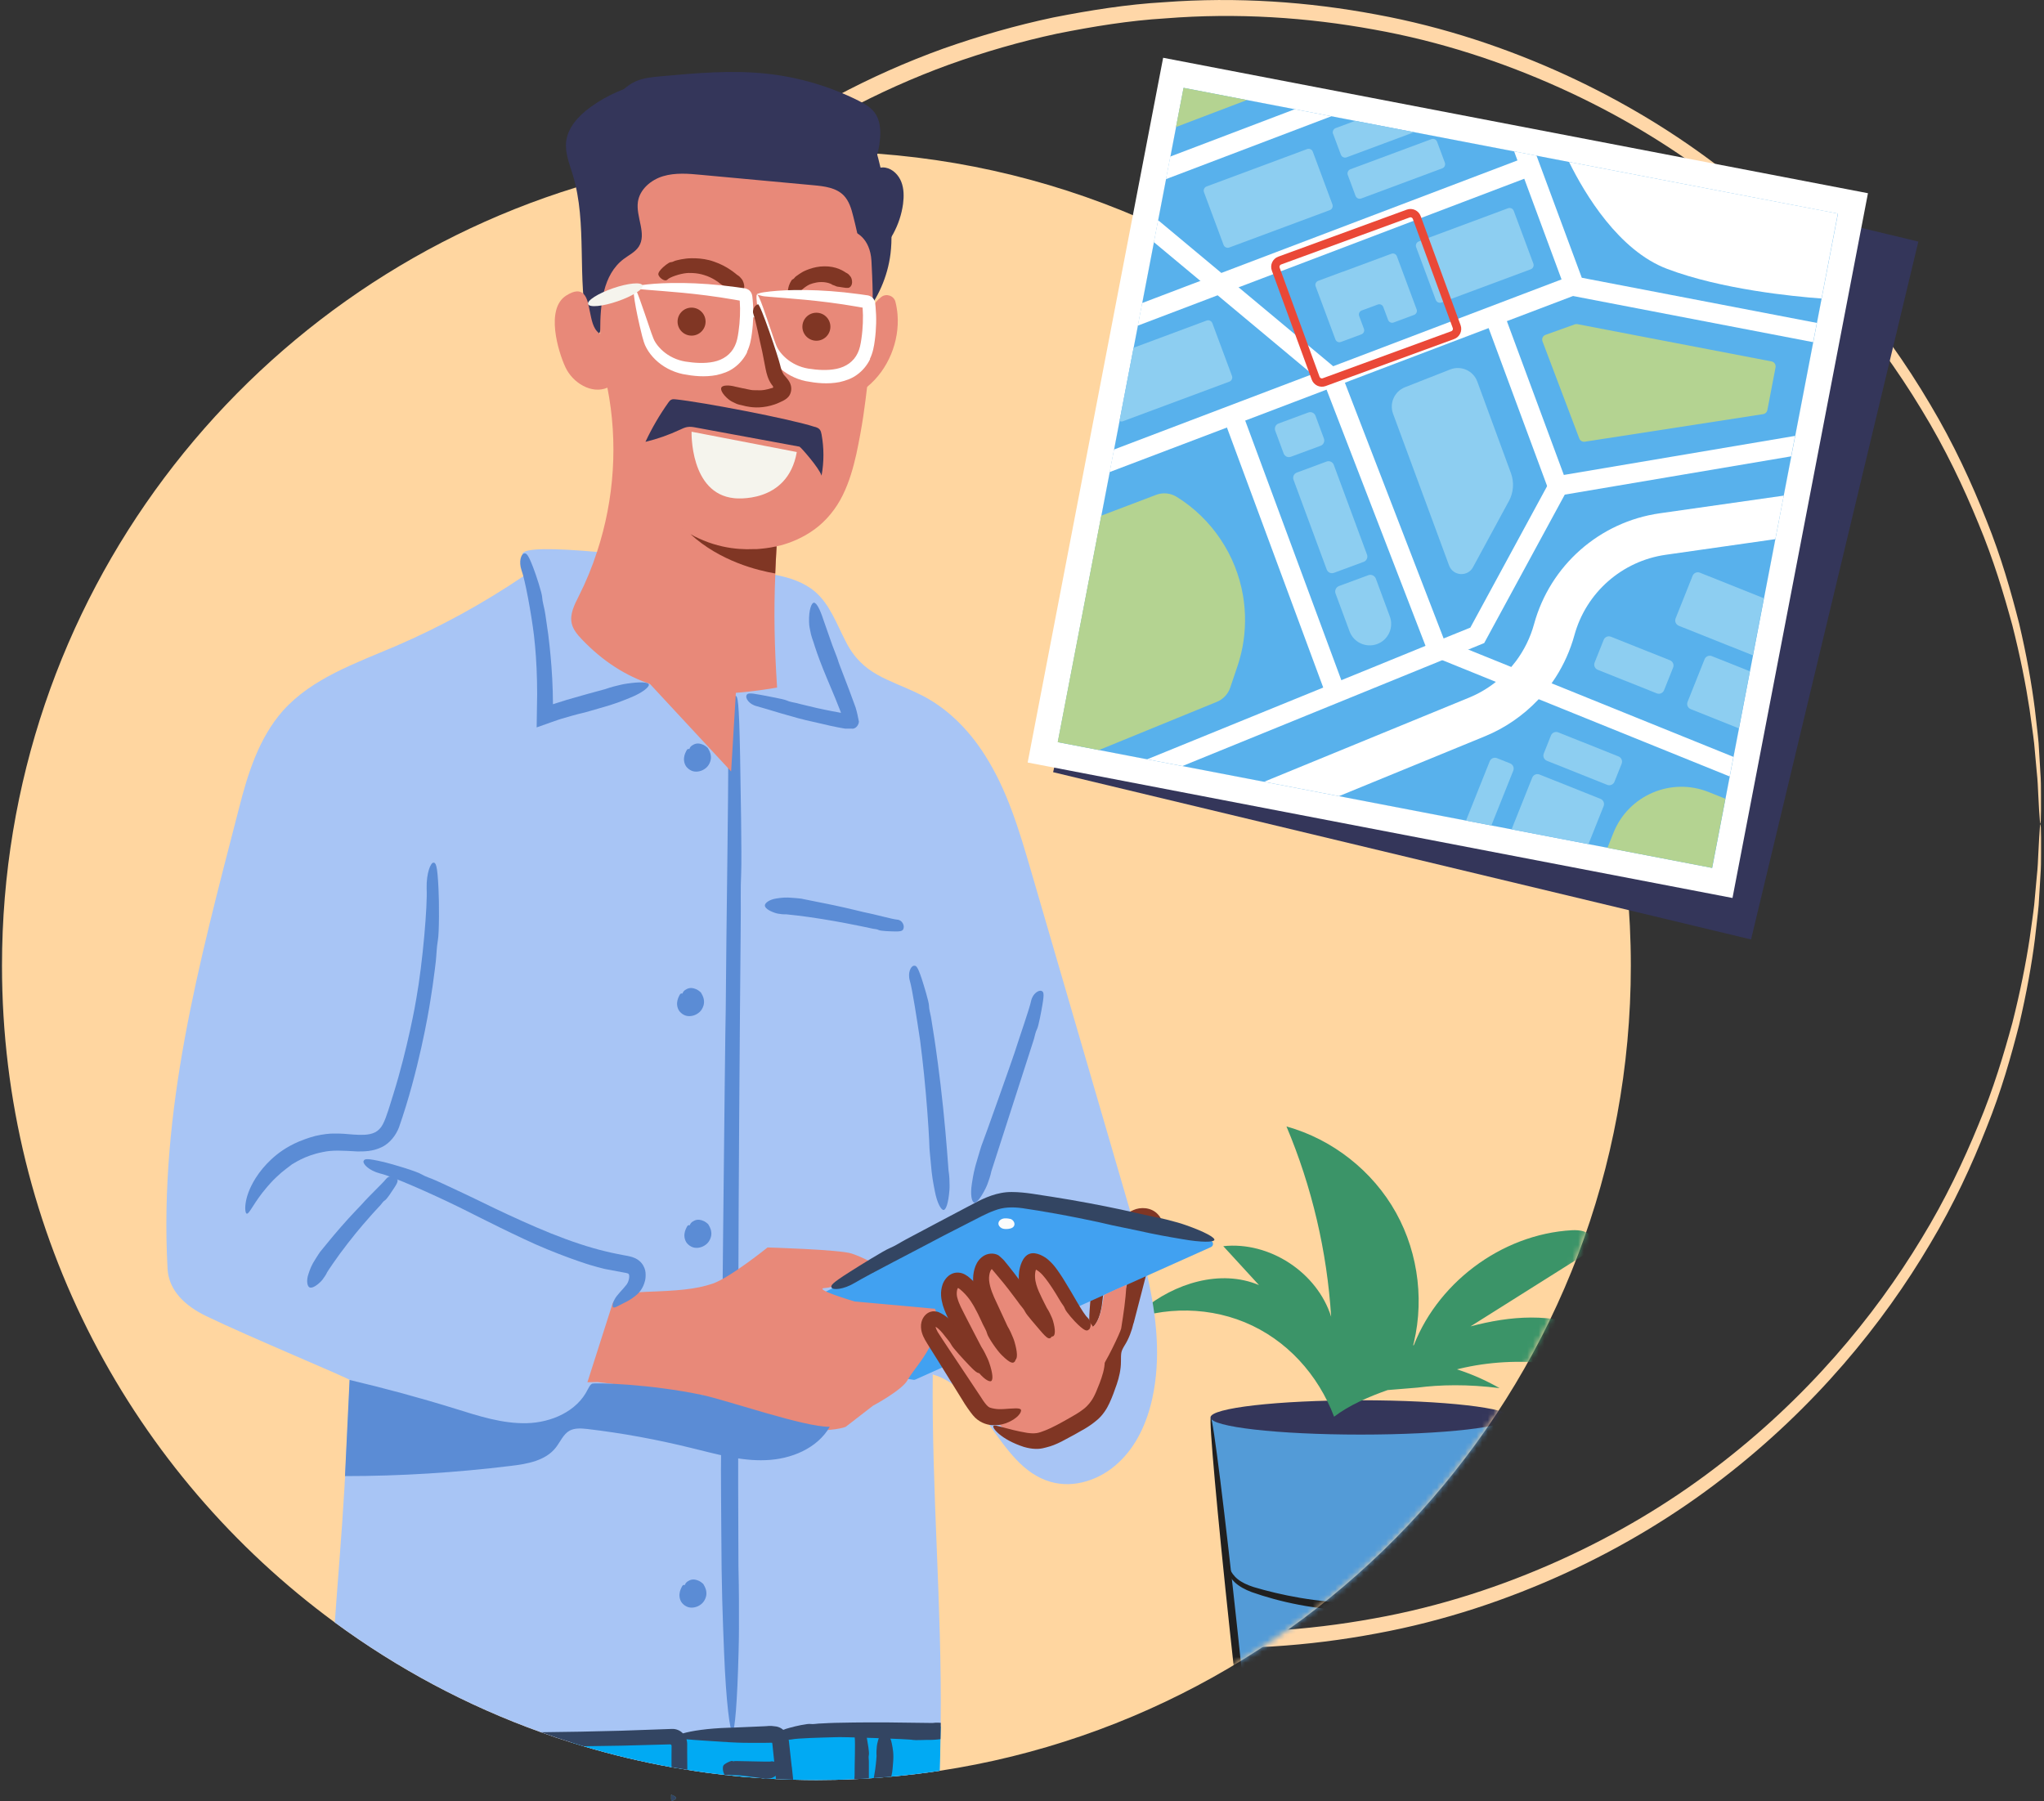 <svg width="362" height="319" viewBox="0 0 362 319" fill="none" xmlns="http://www.w3.org/2000/svg">
<rect x="0" y="0" width="362" height="319" fill="#333333" stroke="none"/>
<g clip-path="url(#clip0_1596_18075)">
<path d="M70.688 145.91C70.738 137.986 71.374 130.113 72.595 122.393C73.791 114.66 75.762 107.105 78.166 99.779C79.336 96.103 80.786 92.542 82.198 88.98C82.987 87.238 83.775 85.496 84.564 83.753C85.314 81.998 86.268 80.344 87.108 78.64C90.643 71.924 94.561 65.451 99.038 59.473C116.717 35.307 141.239 17.908 167.02 8.623C173.493 6.334 180.018 4.477 186.556 3.09C193.106 1.806 199.643 0.763 206.13 0.394C219.09 -0.585 231.771 0.318 243.752 2.569C255.746 4.769 266.989 8.56 277.266 13.265C287.543 17.984 296.866 23.682 305.044 30.016C321.477 42.659 333.496 57.463 341.814 71.581C346.024 78.627 349.216 85.61 351.798 92.135C354.431 98.659 356.173 104.853 357.598 110.437C358.921 116.059 359.811 121.108 360.371 125.509C360.612 127.709 360.879 129.744 361.045 131.614C361.159 133.483 361.261 135.175 361.35 136.689C361.465 138.202 361.465 139.538 361.465 140.682C361.465 141.827 361.465 142.794 361.465 143.569C361.452 145.121 361.414 145.91 361.363 145.91C361.312 145.91 361.236 145.121 361.134 143.569C361.096 142.794 361.045 141.84 360.981 140.695C360.93 139.55 360.879 138.215 360.714 136.714C360.574 135.213 360.422 133.534 360.256 131.677C360.053 129.833 359.722 127.811 359.442 125.636C358.781 121.273 357.801 116.288 356.39 110.742C354.889 105.235 353.07 99.13 350.386 92.707C347.754 86.284 344.523 79.429 340.288 72.51C331.919 58.659 319.95 44.172 303.683 31.848C295.581 25.666 286.385 20.121 276.261 15.555C266.137 10.989 255.085 7.326 243.294 5.227C231.529 3.078 219.078 2.238 206.372 3.256C200.012 3.637 193.615 4.68 187.192 5.965C180.781 7.339 174.397 9.183 168.075 11.447C142.854 20.617 118.892 37.698 101.632 61.368C97.257 67.231 93.441 73.565 89.982 80.141C89.155 81.807 88.227 83.422 87.489 85.139C86.726 86.844 85.95 88.548 85.187 90.252C83.813 93.737 82.389 97.21 81.244 100.822C78.904 107.982 76.971 115.372 75.813 122.94C74.618 130.495 73.994 138.189 73.944 145.948C73.994 153.694 74.618 161.389 75.813 168.956C76.971 176.524 78.904 183.901 81.244 191.074C82.376 194.674 83.801 198.159 85.187 201.643C85.963 203.348 86.726 205.052 87.489 206.756C88.227 208.473 89.155 210.089 89.982 211.755C93.429 218.331 97.257 224.665 101.632 230.528C118.892 254.198 142.854 271.292 168.075 280.449C174.409 282.7 180.794 284.545 187.192 285.931C193.615 287.216 199.999 288.258 206.372 288.64C219.078 289.645 231.529 288.818 243.294 286.669C255.085 284.57 266.137 280.907 276.261 276.341C286.385 271.762 295.594 266.23 303.696 260.048C319.963 247.711 331.931 233.237 340.3 219.386C344.536 212.467 347.766 205.612 350.399 199.189C353.083 192.766 354.902 186.661 356.402 181.154C357.802 175.608 358.794 170.622 359.455 166.26C359.747 164.072 360.065 162.063 360.269 160.218C360.434 158.361 360.587 156.683 360.727 155.182C360.892 153.681 360.943 152.345 360.994 151.201C361.057 150.056 361.108 149.089 361.147 148.326C361.236 146.775 361.312 145.986 361.375 145.986C361.426 145.986 361.465 146.775 361.477 148.326C361.477 149.102 361.477 150.069 361.477 151.213C361.477 152.371 361.477 153.706 361.363 155.207C361.274 156.721 361.172 158.412 361.058 160.282C360.892 162.152 360.625 164.174 360.383 166.387C359.824 170.788 358.921 175.837 357.611 181.459C356.186 187.042 354.444 193.236 351.811 199.761C349.242 206.299 346.049 213.268 341.827 220.315C333.496 234.433 321.489 249.224 305.057 261.88C296.879 268.214 287.556 273.912 277.279 278.63C267.002 283.336 255.759 287.126 243.765 289.327C231.784 291.578 219.103 292.481 206.143 291.502C199.656 291.133 193.131 290.09 186.568 288.805C180.031 287.419 173.506 285.562 167.032 283.273C141.239 273.988 116.717 256.589 99.05 232.423C94.573 226.432 90.656 219.971 87.12 213.256C86.281 211.551 85.327 209.898 84.576 208.143C83.788 206.4 82.999 204.658 82.211 202.915C80.799 199.354 79.336 195.793 78.179 192.117C75.775 184.791 73.791 177.236 72.608 169.503C71.387 161.77 70.751 153.91 70.7 145.986L70.688 145.91Z" fill="#FFD7A8"/>
<path d="M288.826 171.042C288.826 243.284 235.726 303.126 166.421 313.645C163.585 314.077 160.723 314.421 157.836 314.675C156.805 314.777 155.775 314.866 154.745 314.929C154.452 314.955 154.173 314.967 153.88 314.98C153.028 315.044 152.176 315.095 151.324 315.12C149.098 315.235 146.847 315.285 144.595 315.285C143.209 315.285 141.835 315.26 140.462 315.222C139.444 315.196 138.427 315.158 137.409 315.107C136.977 315.082 136.532 315.069 136.087 315.031H136.036C135.654 315.018 135.285 314.993 134.904 314.955H134.891C132.818 314.828 130.757 314.65 128.71 314.408C128.595 314.408 128.493 314.395 128.379 314.37C126.14 314.128 123.915 313.836 121.714 313.467C120.773 313.327 119.845 313.174 118.916 313.009C113.638 312.055 108.461 310.821 103.399 309.308H103.386L101.072 308.595C99.317 308.048 97.561 307.463 95.832 306.827C82.655 302.109 70.368 295.508 59.29 287.368C23.551 261.116 0.352 218.788 0.352 171.042C0.352 106.201 43.138 51.358 102.026 33.195C115.482 29.049 129.778 26.811 144.595 26.811C145.117 26.811 145.651 26.811 146.173 26.836H146.185C149.263 26.849 152.29 26.976 155.317 27.205C155.343 27.205 155.368 27.205 155.406 27.218C230.015 32.737 288.826 95.021 288.826 171.042Z" fill="#FFD6A0"/>
<mask id="mask0_1596_18075" style="mask-type:luminance" maskUnits="userSpaceOnUse" x="0" y="26" width="289" height="290">
<path d="M288.826 171.042C288.826 243.284 235.726 303.126 166.421 313.645C163.585 314.077 160.723 314.421 157.836 314.675C156.805 314.777 155.775 314.866 154.745 314.929C154.452 314.955 154.173 314.967 153.88 314.98C153.028 315.044 152.176 315.095 151.324 315.12C149.098 315.235 146.847 315.285 144.595 315.285C143.209 315.285 141.835 315.26 140.462 315.222C139.444 315.196 138.427 315.158 137.409 315.107C136.977 315.082 136.532 315.069 136.087 315.031H136.036C135.654 315.018 135.285 314.993 134.904 314.955H134.891C132.818 314.828 130.757 314.65 128.71 314.408C128.595 314.408 128.493 314.395 128.379 314.37C126.14 314.128 123.915 313.836 121.714 313.467C120.773 313.327 119.845 313.174 118.916 313.009C113.638 312.055 108.461 310.821 103.399 309.308H103.386L101.072 308.595C99.317 308.048 97.561 307.463 95.832 306.827C82.655 302.109 70.368 295.508 59.29 287.368C23.551 261.116 0.352 218.788 0.352 171.042C0.352 106.201 43.138 51.358 102.026 33.195C115.482 29.049 129.778 26.811 144.595 26.811C145.117 26.811 145.651 26.811 146.173 26.836H146.185C149.263 26.849 152.29 26.976 155.317 27.205C155.343 27.205 155.368 27.205 155.406 27.218C230.015 32.737 288.826 95.021 288.826 171.042Z" fill="white"/>
</mask>
<g mask="url(#mask0_1596_18075)">
<path d="M267.576 251.056C267.576 251.056 263.709 284.799 261.992 295.14C257.312 303.025 224.217 302.682 219.537 294.796C217.82 284.456 214.398 251.056 214.398 251.056L240.993 250.153L267.588 251.056H267.576Z" fill="#539BD7"/>
<path d="M240.982 254.095C255.67 254.095 267.577 252.734 267.577 251.055C267.577 249.377 255.67 248.016 240.982 248.016C226.294 248.016 214.387 249.377 214.387 251.055C214.387 252.734 226.294 254.095 240.982 254.095Z" fill="#34365A"/>
<path d="M240.622 283.908C247.999 283.959 254.587 282.446 259.102 280.779C260.221 280.36 261.163 279.876 261.888 279.304C262.612 278.744 263.083 278.096 263.376 277.523C263.961 276.353 263.833 275.565 263.961 275.565C264.024 275.527 264.355 276.353 263.859 277.74C263.605 278.414 263.134 279.19 262.371 279.889C261.62 280.589 260.603 281.186 259.458 281.682C254.918 283.628 248.177 285.345 240.609 285.282C233.041 285.244 226.351 283.641 221.696 282C220.526 281.568 219.483 280.996 218.72 280.296C217.957 279.584 217.524 278.77 217.321 278.07C216.927 276.633 217.435 275.845 217.473 275.895C217.601 275.908 217.321 276.684 217.817 277.892C218.059 278.477 218.516 279.151 219.216 279.711C219.928 280.283 220.882 280.729 222.014 281.097C226.618 282.471 233.245 283.896 240.609 283.934L240.622 283.908Z" fill="#202020"/>
<path d="M219.193 289.035C221.444 309.983 222.971 327 222.589 327.051C222.22 327.09 220.096 310.135 217.845 289.187C215.594 268.24 214.068 251.222 214.449 251.171C214.831 251.12 216.942 268.087 219.193 289.035Z" fill="#202020"/>
<path d="M264.178 287.33C261.927 308.278 259.803 325.232 259.434 325.194C259.065 325.155 260.591 308.138 262.83 287.177C265.081 266.229 267.205 251.03 267.574 251.068C267.943 251.107 266.417 266.369 264.178 287.33Z" fill="#202020"/>
<path d="M238.588 246.795C240.954 242.038 246.334 239.724 251.332 237.892C258.15 235.399 265.247 233.097 272.509 233.39C279.772 233.682 287.301 237.104 290.659 243.539C290.863 243.921 291.053 244.366 290.926 244.786C290.634 245.765 289.196 245.536 288.255 245.142C278.373 240.906 266.799 239.94 256.458 242.967C250.073 244.837 241.539 246.91 236.273 250.929C233.45 243.476 227.866 237.256 220.426 234.191C213.125 231.189 204.54 231.469 197.443 234.941C194.632 236.315 191.987 238.236 190.308 240.881C188.629 243.527 188.031 246.973 189.265 249.861C192.877 243.399 196.629 236.773 202.314 232.029C208 227.285 216.152 224.741 222.97 227.615C220.858 225.313 218.747 223.011 216.648 220.722C224.839 219.844 233.272 225.364 235.752 233.224C235.027 221.65 232.343 210.203 227.841 199.52C235.981 201.783 243.129 207.405 247.237 214.795C251.345 222.172 252.363 231.215 249.997 239.329C254.118 227.45 265.832 218.598 278.398 217.898C279.772 217.822 281.489 218.064 281.921 219.374C282.379 220.773 280.955 222.019 279.708 222.795C270.105 228.836 260.503 234.89 250.9 240.932C256.051 241.606 261.075 243.285 265.578 245.867C259.892 245.142 255.046 245.256 251.015 245.778" fill="#3B9468"/>
</g>
<path d="M119.719 318.453C119.719 318.619 119.44 318.822 118.905 319C118.88 318.886 118.867 318.758 118.867 318.631C118.867 318.517 118.867 318.262 118.867 317.894C119.414 318.084 119.707 318.275 119.707 318.453H119.719Z" fill="#FFA902"/>
<path d="M204.071 247.711C203.143 251.934 201.286 256.119 198.081 259.069C194.914 262.058 190.284 263.686 186.061 262.465C181.228 261.079 178.265 256.653 175.212 252.379C173.241 249.606 171.218 246.897 168.637 245.117C167.594 244.379 166.449 243.807 165.19 243.438C164.999 264.449 166.818 284.214 166.602 305.137V305.785L166.551 307.998C166.538 309.868 166.5 311.751 166.424 313.646C163.587 314.078 160.725 314.421 157.838 314.676C156.808 314.778 155.778 314.867 154.748 314.93C154.455 314.956 154.175 314.968 153.883 314.981C153.031 315.045 152.178 315.096 151.326 315.121C149.1 315.235 146.849 315.286 144.598 315.286C143.212 315.286 141.838 315.261 140.464 315.223C139.447 315.197 138.429 315.159 137.412 315.108C136.979 315.083 136.534 315.07 136.089 315.032H136.038C135.937 315.045 135.441 315.108 135.326 315.032C135.301 315.019 135.148 314.994 134.906 314.956H134.894C132.82 314.828 130.76 314.65 128.712 314.409C128.674 314.421 128.636 314.421 128.611 314.434C128.521 314.472 128.445 314.447 128.382 314.371C126.143 314.129 123.917 313.836 121.717 313.468C120.776 313.328 119.847 313.175 118.919 313.01C113.641 312.056 108.464 310.822 103.402 309.309H103.389L101.074 308.596C99.319 308.049 97.564 307.464 95.834 306.828C82.657 302.11 70.371 295.509 59.293 287.369C59.853 279.508 60.514 271.877 61.01 263.419C61.036 262.821 61.061 262.16 61.137 261.46C61.188 260.341 61.252 259.12 61.303 257.861C61.366 256.602 61.43 255.292 61.493 253.994C61.532 253.13 61.57 252.29 61.608 251.476C61.608 251.425 61.608 251.362 61.621 251.311C61.633 251.056 61.646 250.815 61.659 250.56C61.722 249.072 61.786 247.724 61.837 246.656C61.85 246.363 61.862 246.096 61.875 245.842C61.888 245.524 61.901 245.257 61.913 245.015C61.926 244.786 61.939 244.583 61.939 244.43C61.939 244.176 44.081 236.773 36.476 233.085C32.889 231.342 29.887 228.671 29.671 224.703C28.17 196.62 35.115 171.093 42.301 143.252C43.878 137.02 45.862 130.686 50.123 125.865C55.287 120.116 62.994 117.471 70.129 114.418C77.99 111.035 85.57 106.876 92.667 102.081C92.985 101.865 93.303 101.649 93.621 101.433C93.278 100.364 92.909 99.283 92.527 98.227C92.527 98.215 92.515 98.202 92.515 98.189C92.515 96.968 98.391 97.108 105.729 97.757C117.189 98.762 132.223 101.026 133.927 101.293C135.034 101.433 136.165 101.585 137.285 101.814C139.841 102.297 142.321 103.111 144.293 104.752C146.964 107.016 148.172 110.526 149.8 113.655C152.789 119.544 157.317 120.256 162.71 122.889C167.555 125.179 171.524 129.185 174.36 133.649C178.417 139.932 180.541 147.207 182.64 154.394C188.465 174.438 194.341 194.496 200.166 214.541C200.166 214.553 200.179 214.579 200.179 214.592C200.306 215.037 200.446 215.495 200.573 215.953C200.675 216.321 200.79 216.69 200.891 217.059C200.917 217.148 200.942 217.237 200.968 217.339C201.019 217.517 201.069 217.695 201.12 217.873C201.311 218.522 201.489 219.183 201.68 219.845C201.756 220.137 201.833 220.43 201.909 220.709C202.329 222.261 202.723 223.813 203.079 225.377C203.13 225.568 203.168 225.733 203.194 225.911C204.834 233.161 205.648 240.513 204.071 247.711Z" fill="#A8C5F5"/>
<path d="M130.223 123.22C130.668 123.283 130.884 123.983 131.075 133.84C131.164 138.8 131.393 151.773 131.266 154.622C131.126 157.471 131.228 160.168 131.189 162.979L131.164 166.336C131.126 170.826 131.088 175.24 131.05 179.284C131.024 183.698 130.808 207.851 130.757 231.088C130.757 242.713 130.732 254.109 130.732 262.694C130.757 271.279 130.782 277.079 130.782 277.486C130.821 279.127 130.871 281.925 130.871 283.489C130.871 288.068 130.897 289.238 130.808 292.507C130.579 301.55 130.147 306.676 129.714 306.726C129.294 306.765 128.595 301.664 128.239 292.698C127.984 286.211 127.781 281.416 127.743 270.987C127.743 269.092 127.641 259.985 127.705 257.746C127.679 255.546 128.417 182.4 128.531 178.75C128.633 163.653 129.027 140.327 128.964 133.687C128.9 127.048 129.79 123.182 130.236 123.245L130.223 123.22Z" fill="#5B8CD5"/>
<path d="M104.164 58.214C102.103 49.286 104.1 39.696 101.429 30.92C100.857 29.024 100.055 27.104 100.259 25.145C100.539 22.576 102.485 20.49 104.571 18.977C110.561 14.614 118.256 13.317 125.671 13.266C133.9 13.215 142.396 14.652 149.303 19.142C150.714 20.058 152.075 21.126 153.093 22.462C154.733 24.624 155.395 27.346 156.018 29.991C157.175 34.901 158.333 39.95 157.71 44.961C157.201 49.019 155.484 52.923 152.838 56.052C152.368 51.028 151.897 46.004 151.414 40.98C151.249 39.161 150.994 37.177 149.671 35.918C148.209 34.519 145.945 34.506 143.922 34.583C135.464 34.888 127.007 35.18 118.549 35.486C117.696 35.511 116.755 35.575 116.107 36.134C114.936 37.152 115.382 39.009 115.254 40.56C114.911 44.796 109.874 46.996 108.132 50.875C107.381 52.542 107.28 54.424 106.974 56.23C106.669 58.036 106.033 59.931 104.571 61.025C104.087 59.6 103.604 58.189 103.121 56.764L104.189 58.24L104.164 58.214Z" fill="#34365A"/>
<path d="M153.576 68.54C153.576 68.54 153.576 68.54 153.55 68.54C153.016 68.973 152.469 69.367 151.871 69.71C152.202 76.973 149.684 84.337 144.952 89.87C143.413 91.676 143.248 92.719 140.997 94.728L137.613 95.758C137.588 96.089 137.575 96.42 137.55 96.738C137.448 98.429 137.372 100.019 137.308 101.558C137.308 101.635 137.308 101.711 137.308 101.787C137.028 108.515 137.143 114.302 137.626 121.781C136.774 121.921 135.935 122.074 135.108 122.175C128.049 123.206 121.41 123.256 115.279 121.196C110.929 119.746 106.834 117.215 103.018 113.209C102.268 112.407 101.518 111.542 101.263 110.461C100.869 108.795 101.734 107.104 102.51 105.577C103.781 103.059 104.863 100.426 105.74 97.73C108.805 88.42 109.479 78.308 107.572 68.667C104.761 69.876 101.416 67.802 100.131 65.03C98.847 62.257 96.57 54.728 100.258 52.362C101.797 51.37 102.726 51.472 103.311 52.019C104.087 52.743 104.265 54.295 104.456 55.135C104.761 56.534 104.977 58.174 106.109 59.027C106.173 59.065 106.236 59.116 106.3 59.154V58.594C106.3 53.901 106.758 48.648 110.472 45.863C111.387 45.176 112.481 44.654 113.117 43.7C114.605 41.437 112.583 38.422 112.977 35.739C113.308 33.513 115.317 31.834 117.467 31.198C119.629 30.562 121.931 30.753 124.157 30.969C130.822 31.592 137.461 32.203 144.113 32.813C146.021 32.991 148.081 33.246 149.416 34.606C150.37 35.586 150.777 36.959 151.108 38.295C151.579 40.139 151.998 42.009 152.355 43.891C153.067 47.478 153.55 51.103 153.843 54.74L153.944 56.165C154.033 55.529 154.237 54.918 154.555 54.359C154.746 54.015 154.962 53.697 155.216 53.405C155.483 53.1 155.776 52.82 156.107 52.578C156.997 51.917 158.332 52.387 158.587 53.468C158.587 53.468 158.587 53.468 158.587 53.481C158.778 54.206 158.892 54.969 158.956 55.707C159.337 60.477 157.302 65.462 153.601 68.502L153.576 68.54Z" fill="#E88979"/>
<path d="M154.542 53.699C154.542 53.954 154.542 54.183 154.517 54.399C154.517 54.704 154.491 54.946 154.479 55.124C154.326 56.345 154.39 57.489 154.326 58.698L154.25 60.135C154.135 62.056 153.995 63.951 153.843 65.68C153.817 65.871 153.805 66.138 153.779 66.482C153.728 67.003 153.652 67.69 153.563 68.529V68.567C153.41 69.954 153.181 71.722 152.889 73.731C152.584 75.754 152.177 78.018 151.668 80.396C151.134 82.774 150.434 85.318 149.251 87.709C148.094 90.1 146.301 92.275 144.266 93.751C142.231 95.239 140.056 96.129 138.148 96.625C138.148 96.625 138.148 96.625 138.122 96.625C137.932 96.663 137.741 96.714 137.563 96.752C137.486 96.778 137.41 96.79 137.347 96.803C137.347 96.803 137.321 96.803 137.308 96.803C137.092 96.841 136.889 96.879 136.685 96.93C136.558 96.956 136.443 96.969 136.304 96.994C135.897 97.058 135.502 97.121 135.146 97.147C134.93 97.185 134.714 97.198 134.51 97.21C134.345 97.21 134.18 97.236 134.014 97.248C133.938 97.248 133.862 97.248 133.785 97.248C133.658 97.248 133.531 97.248 133.404 97.248C132.246 97.287 131.534 97.198 131.458 97.21C131.318 97.21 131.165 97.21 130.987 97.21C130.784 97.21 130.593 97.172 130.377 97.159C129.779 97.121 129.156 97.045 128.749 96.956C126.726 96.523 126.218 96.383 124.857 95.837C124.45 95.659 124.055 95.481 123.712 95.302C123.496 95.201 123.292 95.099 123.076 94.997C122.822 94.87 122.567 94.717 122.313 94.577C120.405 93.471 119.578 92.517 119.718 92.275C119.934 91.868 122.122 92.504 125.671 93.407C126.968 93.725 128.087 93.916 129.41 94.069C130.72 94.209 132.234 94.349 134.256 94.196C134.625 94.17 135.693 94.056 136.749 93.802C137.804 93.56 138.835 93.191 139.254 93.064C139.432 92.975 141.34 92.415 143.464 90.635C145.626 88.918 147.509 85.598 148.514 81.82C150.561 74.177 151.286 66.024 151.363 65.286C151.833 60.428 152.24 46.895 152.215 46.246C152.215 46.17 152.202 46.068 152.177 45.941C151.935 44.618 150.663 40.993 150.943 40.993C151.401 40.993 154.11 42.062 154.339 46.233C154.402 47.48 154.53 49.922 154.555 51.969C154.555 52.275 154.555 52.58 154.555 52.86C154.555 53.152 154.555 53.407 154.555 53.661L154.542 53.699Z" fill="#E88979"/>
<path d="M116.793 49.018C116.539 48.661 116.424 48.42 117.098 47.669C117.429 47.288 118.485 46.41 118.815 46.436C119.121 46.436 119.35 46.245 119.629 46.169L119.96 46.08C120.405 45.965 120.85 45.889 121.257 45.838C121.677 45.749 124.208 45.52 126.472 46.347C127.591 46.728 128.609 47.275 129.334 47.771C130.059 48.255 130.491 48.649 130.529 48.674C130.682 48.751 130.911 48.929 131.025 49.043C131.331 49.399 131.432 49.463 131.572 49.781C131.967 50.658 131.827 51.345 131.483 51.574C131.127 51.816 130.351 51.816 129.677 51.498C129.181 51.269 128.812 51.129 128.189 50.658C128.075 50.569 127.477 50.239 127.362 50.099C127.324 50.035 126.154 49.145 124.73 48.725C123.318 48.255 121.741 48.343 121.601 48.369C120.392 48.483 118.574 49.094 118.205 49.526C117.836 49.908 117.098 49.412 116.819 49.043L116.793 49.018Z" fill="#803624"/>
<path d="M140.045 52.172C139.651 51.969 139.447 51.829 139.612 51.015C139.663 50.595 140.121 49.565 140.376 49.476C140.63 49.4 140.706 49.171 140.884 49.018L141.101 48.853C141.393 48.624 141.698 48.446 141.978 48.268C142.258 48.064 144.064 47.161 145.997 47.174C146.938 47.149 147.918 47.352 148.617 47.645C149.317 47.924 149.762 48.268 149.8 48.281C149.94 48.344 150.182 48.484 150.296 48.599C150.602 48.942 150.703 49.031 150.818 49.374C151.123 50.379 150.614 50.952 150.22 50.99C149.788 51.041 149.101 50.862 148.706 50.824C148.388 50.773 148.21 50.799 147.842 50.595C147.778 50.557 147.396 50.468 147.32 50.379C147.32 50.328 146.481 49.934 145.412 49.959C144.369 49.959 143.326 50.392 143.237 50.456C142.474 50.85 141.431 51.753 141.38 52.172C141.304 52.541 140.465 52.351 140.045 52.16V52.172Z" fill="#803624"/>
<path d="M198.476 218.852C198.679 217.745 199.341 216.741 200.282 216.13C201.223 215.52 202.406 215.303 203.5 215.558C203.805 215.634 204.123 215.749 204.352 215.965C204.67 216.283 203.5 219.78 202.139 219.869C200.829 219.959 199.633 219.145 198.336 218.954L198.463 218.852H198.476Z" fill="#FCFCFC"/>
<path d="M177.13 252.531C180.92 255.316 186.478 254.935 190.345 252.276C194.224 249.618 196.501 245.052 197.187 240.397C197.276 239.761 197.276 238.985 196.742 238.654C196.234 238.337 195.547 238.654 195.178 239.125C194.809 239.596 194.669 240.193 194.427 240.74C193.842 242.038 192.66 242.979 191.375 243.602C190.09 244.225 188.704 244.556 187.33 244.938C184.023 245.853 180.793 247.087 177.702 248.613C177.003 248.957 176.24 249.389 176.023 250.14C175.82 250.814 176.138 251.564 176.634 252.06C177.13 252.556 177.791 252.861 178.44 253.154L177.143 252.531H177.13Z" fill="#E88979"/>
<path d="M160.035 164.378C159.921 164.81 159.781 165.014 158.42 164.975C157.733 164.963 155.952 164.912 155.609 164.721C155.253 164.53 154.871 164.568 154.503 164.479L154.057 164.378C153.46 164.25 152.887 164.123 152.353 164.022C151.768 163.907 148.576 163.246 145.485 162.762C143.933 162.508 142.407 162.305 141.262 162.165C140.105 162.037 139.329 161.948 139.278 161.948C139.049 161.948 138.68 161.948 138.464 161.923C137.854 161.834 137.688 161.834 137.269 161.694C136.086 161.3 135.424 160.778 135.463 160.346C135.488 159.926 136.251 159.328 137.498 159.138C138.401 159.01 139.075 158.896 140.499 159.036C140.754 159.061 142.013 159.138 142.305 159.252C142.458 159.277 144.989 159.799 147.545 160.308C150.102 160.842 152.658 161.491 152.9 161.541C154.935 161.936 158.013 162.813 158.916 162.89C159.832 162.966 160.15 163.92 160.035 164.352V164.378Z" fill="#5B8CD5"/>
<path d="M200.75 234.356C200.47 235.628 199.91 237.154 199.173 238.299C198.842 238.846 198.664 239.215 198.6 239.558C198.524 239.94 198.524 240.499 198.524 241.161C198.524 242.598 198.181 243.997 197.786 245.167C197.379 246.35 197.011 247.38 196.502 248.487C196.019 249.568 195.281 250.649 194.429 251.399C192.724 252.887 191.287 253.485 190.321 254.083C189.29 254.63 188.667 254.96 188.591 255.011C187.929 255.393 186.734 255.953 185.996 256.169C185.462 256.334 185.017 256.436 184.635 256.525C184.126 256.627 183.732 256.639 183.376 256.627C182.677 256.601 182.117 256.499 181.341 256.283C177.207 254.935 175.668 252.862 175.936 252.569C176.203 252.226 178.327 253.193 181.913 253.79C182.549 253.879 183.134 253.905 183.618 253.828C183.987 253.778 184.622 253.561 185.208 253.32C186.416 252.836 187.764 252.099 189.723 250.979C190.079 250.776 191.109 250.204 191.91 249.568C192.724 248.944 193.208 248.219 193.449 247.851C193.5 247.762 193.767 247.355 194.123 246.528C194.467 245.701 195.014 244.429 195.37 243.094C195.548 242.394 195.662 241.771 195.662 240.932C195.662 240.499 195.662 239.978 195.751 239.393C195.828 238.808 196.057 238.095 196.336 237.599C196.934 236.544 197.341 235.997 197.647 235.106C197.965 234.254 198.181 233.3 198.397 232.296C199.249 228.175 200.546 224.117 201.78 221.078C202.098 220.327 202.391 219.615 202.658 218.992C202.925 218.368 203.217 217.783 203.306 217.478C203.459 216.957 203.192 216.817 203.154 216.753C202.836 216.486 202.327 216.397 201.678 216.664C201.042 216.919 200.317 217.478 199.694 218.076C198.435 219.284 197.545 220.95 196.922 222.617C195.662 225.962 195.395 229.281 195.205 230.693C194.912 233.555 193.805 235.132 193.36 235.081C192.915 235.017 192.737 234.699 193.106 230.388C193.233 229.294 193.297 227.348 193.64 225.453C193.945 223.57 194.505 221.777 194.823 221.179C195.433 219.971 195.929 218.763 196.769 217.631C197.112 217.186 197.468 216.753 197.863 216.359C198.689 215.558 199.503 214.858 200.737 214.324C201.92 213.777 203.828 213.79 205.011 215.023C205.341 215.354 205.837 215.99 205.901 216.982C205.952 218.076 205.519 218.839 205.265 219.45C204.705 220.721 204.044 222.362 203.383 224.283L200.763 234.394L200.75 234.356Z" fill="#803624"/>
<path d="M76.743 152.79C77.175 152.79 77.455 153.07 77.659 157.407C77.786 159.582 77.799 165.305 77.544 166.565C77.328 167.811 77.315 169.007 77.188 170.24L77.01 171.716C76.768 173.687 76.489 175.62 76.196 177.375C75.891 179.347 74.135 189.751 70.663 199.672C70.167 200.994 69.061 202.533 67.522 203.22C66.021 203.932 64.546 203.958 63.299 203.945C60.755 203.805 58.924 203.665 57.207 204.047C53.824 204.695 51.878 206.196 51.738 206.209C51.203 206.603 50.313 207.29 49.843 207.684C48.469 208.893 48.164 209.261 47.299 210.241C44.92 213.001 44.157 215.099 43.687 214.959C43.343 214.934 42.987 212.314 45.251 208.702C46.065 207.417 46.93 206.4 48.062 205.331C49.207 204.276 50.669 203.169 52.933 202.19C53.353 202.024 54.561 201.528 55.859 201.198C57.156 200.893 58.517 200.753 59.051 200.778C59.178 200.791 59.865 200.753 60.883 200.816C61.875 200.88 63.21 201.058 64.558 200.994C65.945 200.905 67.064 200.536 67.802 199.137C68.526 197.726 69.099 195.551 69.709 193.656C72.151 185.808 73.639 177.604 73.741 176.816C74.886 170.38 75.725 160.269 75.56 157.394C75.496 154.533 76.298 152.803 76.755 152.79H76.743Z" fill="#5B8CD5"/>
<path d="M70.194 208.664C70.499 208.994 70.588 209.211 69.851 210.343C69.482 210.915 68.528 212.39 68.185 212.594C67.841 212.797 67.676 213.128 67.421 213.408L67.116 213.738C66.709 214.184 66.315 214.616 65.946 215.01C65.552 215.455 63.402 217.847 61.52 220.314C60.566 221.535 59.676 222.769 59.027 223.71C58.378 224.651 57.946 225.3 57.933 225.351C57.844 225.554 57.666 225.885 57.539 226.05C57.183 226.546 57.119 226.686 56.801 227.004C55.924 227.869 55.161 228.225 54.792 228.009C54.423 227.793 54.219 226.852 54.626 225.656C54.919 224.791 55.122 224.142 55.911 222.934C56.064 222.718 56.7 221.637 56.941 221.433C57.056 221.332 58.645 219.284 60.375 217.325C62.08 215.354 63.924 213.484 64.089 213.293C65.45 211.742 67.79 209.567 68.35 208.842C68.91 208.104 69.876 208.346 70.181 208.664H70.194Z" fill="#5B8CD5"/>
<path d="M177.894 213.396L127.743 237.752C127.196 238.019 127.324 238.821 127.909 238.922L161.766 244.391C161.881 244.417 162.008 244.391 162.122 244.341L214.46 220.887C215.02 220.633 214.918 219.819 214.32 219.717L178.275 213.358C178.148 213.332 178.021 213.358 177.894 213.409V213.396Z" fill="#41A1F1"/>
<path d="M174.868 249.898C169.793 246.4 165.978 241.198 165.087 235.106C165.024 234.635 164.973 234.127 165.176 233.682C165.38 233.236 165.94 232.944 166.359 233.16C166.55 233.262 166.677 233.44 166.804 233.618C168.687 236.352 170.556 239.087 172.439 241.834C171.345 239.291 170.251 236.759 169.157 234.216C168.356 232.333 167.529 230.362 167.707 228.327C167.771 227.615 168.013 226.839 168.623 226.47C169.234 226.101 170.06 226.241 170.646 226.648C171.231 227.055 171.663 227.653 172.07 228.238C173.38 230.158 174.703 232.079 176.013 233.999C174.817 231.761 174.003 229.319 173.596 226.826C173.469 226.076 173.393 225.249 173.749 224.575C174.283 223.545 175.657 223.201 176.776 223.519C177.895 223.837 178.773 224.677 179.549 225.529C181.151 227.309 182.474 229.344 183.453 231.532C182.767 230.222 182.067 228.874 181.813 227.411C181.571 225.948 181.851 224.32 182.894 223.265C183.021 223.138 183.161 223.023 183.339 222.985C183.581 222.934 183.822 223.049 184.038 223.176C185.323 223.939 186.226 225.185 187.078 226.406C189.24 229.472 191.415 231.939 193.59 235.004C195.015 233.592 195.167 231.176 195.536 229.37C196.528 228.874 198.372 228.034 199.504 227.576C199.301 230.616 199.034 232.295 198.563 235.31C198.474 235.882 195.778 241.593 194.659 242.839C193.616 244.009 192.115 244.658 190.665 245.268C186.748 246.922 182.843 248.588 178.925 250.241C177.844 250.699 176.662 251.157 175.542 250.801C174.22 250.381 173.202 248.741 172.286 247.914L174.881 249.885L174.868 249.898Z" fill="#E88979"/>
<path d="M108.449 230.999C108.449 230.999 108.843 229.002 114.426 228.811C119.997 228.608 123.151 228.392 126.204 227.361C129.257 226.331 135.934 220.951 135.934 220.951C135.934 220.951 148.729 221.32 150.84 222.032C152.952 222.745 155.05 223.94 155.05 223.94C155.05 223.94 148.78 228.023 146.185 228.125C143.591 228.226 151.362 230.516 151.362 230.516L165.607 231.813C165.607 231.813 166.561 234.37 165.187 237.473C163.813 240.576 161.728 242.675 160.723 244.455C159.731 246.249 154.605 248.983 154.605 248.983L149.772 252.723C149.772 252.723 147.648 253.664 141.467 253.27C135.298 252.875 124.436 247.114 124.436 247.114L105.841 244.786L104.035 244.824L108.449 231.012V230.999Z" fill="#E88979"/>
<path d="M192.864 235.464C192.546 235.756 192.254 235.871 190.956 234.65C190.282 234.039 188.756 232.297 188.616 231.826C188.451 231.343 188.12 231.012 187.878 230.605L187.586 230.122C187.204 229.473 186.823 228.85 186.467 228.303C186.301 228.061 185.856 227.349 185.182 226.471C184.851 226.039 184.457 225.581 184.025 225.238C183.414 224.792 183.554 224.92 183.49 224.894C183.452 224.92 183.465 224.882 183.427 225.009C183.325 225.378 183.287 225.797 183.312 226.23C183.35 227.095 183.643 227.959 183.986 228.761C184.33 229.549 184.699 230.274 184.966 230.808C185.233 231.33 185.398 231.648 185.411 231.686C185.563 231.915 185.818 232.335 185.92 232.576C186.238 233.289 186.352 233.454 186.505 234.001C186.937 235.502 186.899 236.494 186.517 236.685C186.136 236.875 185.156 236.392 184.215 235.158C183.528 234.268 183.007 233.619 182.206 232.055C182.066 231.788 181.29 230.389 181.188 229.956C181.188 229.855 180.819 229.066 180.552 227.667C180.438 226.967 180.361 226.128 180.501 225.187C180.603 224.5 181.01 222.567 182.32 222.083C183.541 221.626 185.118 222.656 185.64 223.126C186.339 223.724 186.848 224.373 187.242 224.92C188.031 226.026 188.514 226.853 188.603 226.993C190.015 229.231 191.808 232.678 192.635 233.403C193.386 234.166 193.195 235.184 192.864 235.502V235.464Z" fill="#803624"/>
<path d="M186.135 236.939C185.741 237.168 185.499 237.155 184.202 235.629C183.553 234.853 181.811 232.894 181.569 232.373C181.327 231.839 180.92 231.47 180.59 231.012L180.195 230.465C179.648 229.74 179.114 229.04 178.631 228.392C178.491 228.214 178.173 227.807 177.639 227.145C177.181 226.598 176.545 225.835 175.68 224.805C175.667 224.792 175.642 224.78 175.616 224.805C175.502 224.869 175.26 225.365 175.197 225.924C175.031 227.031 175.477 228.455 176.062 229.778C177.346 232.551 178.389 234.802 178.44 234.916C178.618 235.209 178.885 235.705 179.012 235.998C179.381 236.862 179.496 237.066 179.687 237.715C180.208 239.508 180.221 240.653 179.826 240.831C179.445 241.009 178.402 240.335 177.359 238.796C176.609 237.689 176.036 236.875 175.12 234.955C174.955 234.611 174.103 232.958 173.976 232.513C173.976 232.347 173.136 230.834 172.539 228.392C172.271 227.183 172.208 225.644 172.767 224.233C173.047 223.533 173.556 222.757 174.446 222.312C175.286 221.905 176.252 221.969 176.901 222.388C177.461 222.859 177.842 223.241 178.02 223.495C178.249 223.788 178.465 224.055 178.669 224.296C179.063 224.805 179.407 225.237 179.687 225.594C180.233 226.319 180.551 226.738 180.628 226.84C182.586 229.269 185.13 233.352 185.957 234.446C186.809 235.527 186.491 236.672 186.11 236.901L186.135 236.939Z" fill="#803624"/>
<path d="M179.713 241.161C179.458 241.453 179.064 241.657 177.436 240.041C176.584 239.24 174.943 236.798 174.816 236.188C174.651 235.577 174.32 235.107 174.066 234.56L173.773 233.924C173.379 233.072 172.997 232.27 172.603 231.583C172.387 231.215 171.738 229.943 170.504 228.785C170.237 228.518 169.741 228.124 169.729 228.149C169.716 228.149 169.678 228.137 169.665 228.149C169.538 228.149 169.283 229.116 169.589 230.019C169.843 230.947 170.403 231.978 170.924 233.008C171.446 234.025 171.929 234.967 172.349 235.768C173.188 237.383 173.748 238.477 173.799 238.553C173.989 238.846 174.295 239.355 174.435 239.66C174.854 240.537 174.981 240.741 175.21 241.415C175.834 243.247 175.91 244.417 175.528 244.62C175.147 244.811 174.066 244.15 172.934 242.598C172.107 241.479 171.484 240.665 170.466 238.706C170.276 238.35 169.334 236.684 169.182 236.226C169.131 236.124 168.686 235.17 168.05 233.784C167.732 233.084 167.299 232.245 166.981 231.189C166.689 230.121 166.447 228.887 166.956 227.45C167.185 226.827 167.732 226.013 168.52 225.644C169.296 225.262 170.212 225.351 170.924 225.758C171.573 226.127 171.878 226.47 172.247 226.801C172.616 227.119 172.896 227.501 173.188 227.819C174.256 229.154 174.74 230.223 174.854 230.388C175.694 231.838 176.444 233.758 177.182 235.374C177.907 237.002 178.695 238.274 179.153 238.757C180.018 239.685 180.018 240.779 179.726 241.148L179.713 241.161Z" fill="#803624"/>
<path d="M173.711 243.069C173.342 243.336 173.075 243.349 171.549 241.733C170.785 240.932 168.789 238.795 168.496 238.21C168.203 237.638 167.758 237.193 167.402 236.722L166.982 236.188C166.703 235.845 166.423 235.552 166.156 235.323C166.016 235.209 165.876 235.107 165.749 235.018H165.736V235.005C165.736 235.005 165.723 235.005 165.711 235.005C165.711 235.005 165.711 235.005 165.711 235.043C165.736 235.234 165.863 235.552 166.067 235.921C167.071 237.511 168.61 239.762 169.971 241.822C171.358 243.908 172.719 245.956 173.736 247.482C174.779 249.174 175.199 249.25 175.313 249.314C175.517 249.39 175.911 249.479 176.153 249.517C176.865 249.632 177.056 249.568 177.654 249.581C179.358 249.479 180.681 249.288 180.821 249.721C180.948 250.077 180.324 251.26 178.15 252.086C177.348 252.353 176.547 252.506 175.593 252.417C174.69 252.341 173.316 251.908 172.312 250.675C171.879 250.179 170.773 248.576 170.531 248.118C170.404 247.915 168.331 244.582 166.207 241.148C165.672 240.296 165.126 239.431 164.617 238.617C164.133 237.816 163.523 236.976 163.243 235.934C163.103 235.463 163.052 234.7 163.192 234.191C163.319 233.644 163.587 233.224 163.879 232.919C164.477 232.309 165.126 232.258 165.367 232.258C166.168 232.296 166.232 232.436 166.27 232.423C168.674 233.504 169.526 235.476 170.709 236.989C171.816 238.554 172.795 239.902 173.278 240.461C174.258 241.581 174.105 242.789 173.736 243.056L173.711 243.069Z" fill="#803624"/>
<path d="M161.794 171.067C162.24 170.978 162.481 171.093 163.232 173.331C163.6 174.463 164.516 177.439 164.529 178.126C164.542 178.813 164.758 179.436 164.872 180.097L165 180.886C165.165 181.942 165.33 182.997 165.483 183.951C165.648 184.994 166.475 190.718 167.035 196.25C167.327 199.01 167.556 201.732 167.721 203.78C167.874 205.828 167.976 207.214 167.988 207.303C168.052 207.697 168.128 208.359 168.141 208.727C168.166 209.821 168.205 210.101 168.141 210.89C167.963 213.065 167.543 214.298 167.111 214.311C166.678 214.324 165.979 213.128 165.572 211.03C165.279 209.503 165.038 208.397 164.847 205.942C164.809 205.497 164.58 203.36 164.593 202.839C164.605 202.584 164.376 198.145 163.969 193.668C163.588 189.191 163.015 184.689 162.952 184.256C162.418 180.733 161.591 175.264 161.146 173.751C160.701 172.237 161.349 171.156 161.782 171.067H161.794Z" fill="#5B8CD5"/>
<path d="M184.382 175.494C184.815 175.621 184.98 175.825 184.624 177.923C184.446 178.979 183.95 181.726 183.657 182.286C183.365 182.845 183.301 183.418 183.123 184.003L182.907 184.69C182.614 185.605 182.322 186.508 182.055 187.335C181.47 189.141 175.683 207.087 175.581 207.431C175.505 207.774 175.365 208.359 175.25 208.677C174.919 209.606 174.869 209.847 174.551 210.483C173.686 212.238 172.91 213.129 172.503 212.989C172.096 212.849 171.816 211.59 172.121 209.669C172.338 208.283 172.49 207.253 173.152 205.129C173.279 204.747 173.8 202.865 174.004 202.432C174.207 202.013 179.435 187.259 179.664 186.508C180.643 183.43 182.309 178.712 182.602 177.325C182.894 175.939 183.963 175.367 184.395 175.494H184.382Z" fill="#5B8CD5"/>
<path d="M152.763 32.801C154.544 30.398 155.637 27.485 155.866 24.496C155.993 22.893 155.841 21.177 154.874 19.905C154.162 18.963 153.094 18.366 152.038 17.831C146.989 15.3 141.481 13.672 135.86 13.062C129.589 12.375 123.243 12.947 116.959 13.52C115.459 13.66 113.932 13.8 112.559 14.423C110.333 15.428 108.807 17.526 107.624 19.676C107.306 20.261 106.988 20.948 107.23 21.571C107.522 22.347 108.489 22.601 109.315 22.69C114.098 23.199 118.893 22.079 123.688 21.698C129.08 21.265 134.575 21.774 139.663 23.593C144.75 25.412 149.405 28.592 152.636 32.916L152.737 32.801H152.763Z" fill="#34365A"/>
<path d="M153.754 31.479C154.072 30.207 155.56 29.457 156.845 29.698C158.129 29.94 159.159 31.008 159.63 32.229C160.101 33.45 160.101 34.811 159.935 36.109C159.439 39.81 157.544 43.295 154.721 45.724C154.848 42.646 154.86 39.555 154.746 36.477C154.67 34.443 154.542 32.382 153.843 30.474L153.767 31.492L153.754 31.479Z" fill="#34365A"/>
<path d="M64.391 205.675C64.518 205.255 64.798 205.077 68.016 205.828C69.631 206.222 73.803 207.468 74.617 207.977C75.443 208.46 76.321 208.689 77.173 209.084L78.191 209.542C79.539 210.177 80.874 210.788 82.083 211.36C83.431 211.945 90.528 215.608 97.536 218.445C101.046 219.856 104.544 221.014 107.24 221.637C108.576 221.981 109.721 222.159 110.535 222.337C111.31 222.451 112.137 222.68 112.213 222.744C112.608 222.871 113.231 223.214 113.651 223.761C114.096 224.308 114.287 224.957 114.325 225.376C114.426 226.623 114.134 227.233 113.918 227.768C113.676 228.289 113.409 228.709 112.875 229.243C111.45 230.464 110.445 230.769 109.81 231.138C109.174 231.469 108.805 231.672 108.614 231.558C108.436 231.456 108.41 230.922 108.856 230.133C109.263 229.345 110.267 228.442 110.98 227.513C111.387 226.928 111.527 226.101 111.387 225.733C111.285 225.567 111.31 225.605 111.12 225.529C110.942 225.453 110.102 225.338 109.237 225.16C108.919 225.097 108.003 224.931 107.075 224.753C106.159 224.524 105.231 224.283 104.875 224.155C104.506 224.092 98.452 222.159 92.754 219.437C87.043 216.766 81.447 213.84 80.887 213.612C76.435 211.437 69.453 208.333 67.329 207.85C65.243 207.303 64.251 206.12 64.378 205.675H64.391Z" fill="#5B8CD5"/>
<path d="M146.949 252.722C144.724 256.576 140.056 258.471 135.592 258.624C131.127 258.802 126.777 257.517 122.415 256.462C116.374 254.974 110.205 253.829 104.011 253.104C102.955 252.989 101.823 252.9 100.882 253.396C99.775 254.007 99.241 255.355 98.453 256.373C96.647 258.713 93.403 259.298 90.453 259.641C80.723 260.837 70.917 261.447 61.098 261.447C61.39 255.546 61.823 246.414 61.912 244.417C68.22 245.905 74.465 247.597 80.685 249.53C84.805 250.815 89.003 252.188 93.327 252.074C97.651 251.959 102.205 249.975 104.1 246.083C104.303 245.727 104.481 245.32 104.825 245.091C105.232 244.862 115.178 245.129 124.399 247.088C128.698 247.991 142.523 252.799 146.911 252.71L146.949 252.722Z" fill="#5B8CD5"/>
<path d="M178.952 215.889C179.575 216.092 180.007 216.957 179.321 217.428C179.092 217.58 178.812 217.631 178.545 217.669C178.163 217.707 177.756 217.707 177.413 217.542C177.069 217.377 176.79 217.021 176.828 216.639C176.879 216.143 177.413 215.838 177.909 215.8C178.405 215.761 178.952 215.901 178.952 215.901V215.889Z" fill="#FCFCFC"/>
<path d="M147.293 228.085C147.076 227.691 147.216 227.36 150.485 225.287C152.126 224.244 156.463 221.535 157.506 221.103C158.549 220.67 159.426 220.073 160.406 219.551L161.576 218.928C163.14 218.101 164.679 217.287 166.078 216.537C166.854 216.13 169.334 214.82 172.654 213.065C174.307 212.2 176.597 211.106 179.191 211.131C181.71 211.144 183.897 211.64 186.199 211.958C190.753 212.67 195.192 213.522 198.524 214.235C201.843 214.972 204.095 215.468 204.247 215.507C204.896 215.621 205.977 215.837 206.575 216.003C208.33 216.473 208.788 216.562 210.009 216.995C213.392 218.178 215.185 219.208 215.071 219.615C214.957 220.034 212.82 220.085 209.36 219.475C206.842 219.042 204.998 218.75 201.029 217.86C200.304 217.694 196.82 217.02 195.98 216.791C195.586 216.677 188.362 215.061 181.074 213.993C179.28 213.751 177.716 213.802 176.19 214.387C174.663 214.934 173.213 215.761 171.903 216.41C169.309 217.732 167.477 218.674 167.159 218.839C161.919 221.624 153.754 225.796 151.515 227.144C149.289 228.492 147.509 228.48 147.293 228.085Z" fill="#334562"/>
<path d="M122.872 217.681C123.05 218.063 123.114 218.368 123.279 218.508C123.381 218.61 123.737 218.699 123.648 218.673C123.648 218.673 123.597 218.673 123.534 218.686L123.445 218.711C123.317 218.749 123.216 218.838 123.19 218.864C123.165 218.851 123.19 218.978 123.19 218.699C123.152 218.342 122.949 218.33 123.343 218.571C123.699 218.686 123.521 218.533 123.33 218.8C123.165 219.055 123.267 218.864 123.228 218.927C123.216 218.978 123.228 218.966 123.228 218.927C123.228 218.826 123.228 218.775 123.203 218.699C123.228 218.559 122.885 218.253 122.516 217.986C122.185 217.77 121.855 216.943 122.605 216.409C123.101 216.091 123.61 215.862 124.5 216.218C124.666 216.244 125.441 216.714 125.518 216.994C125.518 217.045 125.899 217.49 125.976 218.292C126.065 219.106 125.607 220.034 124.984 220.466C124.373 220.937 123.572 221.115 122.91 220.975C122.249 220.823 121.918 220.441 121.867 220.403C121.346 219.958 121.155 219.182 121.219 218.584C121.27 217.974 121.562 217.478 121.689 217.223C122.02 216.651 122.758 217.299 122.872 217.719V217.681Z" fill="#5B8CD5"/>
<path d="M121.575 176.639C121.753 177.021 121.817 177.326 121.982 177.466C122.084 177.568 122.44 177.657 122.351 177.631C122.351 177.631 122.3 177.631 122.237 177.644L122.148 177.669C122.021 177.707 121.919 177.796 121.893 177.822C121.868 177.809 121.893 177.936 121.893 177.657C121.855 177.3 121.652 177.288 122.046 177.529C122.402 177.644 122.224 177.491 122.033 177.758C121.868 178.013 121.97 177.822 121.931 177.885C121.919 177.936 121.931 177.924 121.931 177.885C121.931 177.784 121.932 177.733 121.906 177.657C121.932 177.517 121.588 177.211 121.219 176.944C120.889 176.728 120.558 175.901 121.308 175.367C121.804 175.049 122.313 174.82 123.203 175.176C123.369 175.202 124.145 175.672 124.221 175.952C124.221 176.003 124.602 176.448 124.679 177.25C124.768 178.064 124.31 178.992 123.687 179.424C123.076 179.895 122.275 180.073 121.614 179.933C120.952 179.781 120.621 179.399 120.571 179.361C120.049 178.916 119.858 178.14 119.922 177.542C119.973 176.932 120.265 176.436 120.393 176.181C120.723 175.609 121.461 176.257 121.575 176.677V176.639Z" fill="#5B8CD5"/>
<path d="M122.798 133.33C122.976 133.712 123.04 134.017 123.205 134.157C123.307 134.259 123.663 134.348 123.574 134.323C123.574 134.323 123.523 134.323 123.459 134.335L123.37 134.361C123.243 134.399 123.141 134.488 123.116 134.513C123.091 134.501 123.116 134.628 123.116 134.348C123.078 133.992 122.874 133.979 123.269 134.221C123.625 134.335 123.447 134.183 123.256 134.45C123.091 134.704 123.192 134.513 123.154 134.577C123.141 134.628 123.154 134.615 123.154 134.577C123.154 134.475 123.154 134.424 123.129 134.348C123.154 134.208 122.811 133.903 122.442 133.636C122.111 133.419 121.781 132.593 122.531 132.059C123.027 131.741 123.536 131.512 124.426 131.868C124.591 131.893 125.367 132.364 125.444 132.644C125.444 132.695 125.825 133.14 125.901 133.941C125.99 134.755 125.533 135.683 124.909 136.116C124.299 136.586 123.498 136.765 122.836 136.625C122.175 136.472 121.844 136.09 121.793 136.052C121.272 135.607 121.081 134.831 121.145 134.233C121.195 133.623 121.488 133.127 121.615 132.873C121.946 132.3 122.684 132.949 122.798 133.369V133.33Z" fill="#5B8CD5"/>
<path d="M121.997 281.416C122.175 281.798 122.239 282.103 122.404 282.243C122.506 282.345 122.862 282.434 122.773 282.408C122.773 282.408 122.722 282.408 122.659 282.421L122.57 282.447C122.442 282.485 122.341 282.574 122.315 282.599C122.29 282.587 122.315 282.714 122.315 282.434C122.277 282.078 122.074 282.065 122.468 282.307C122.824 282.421 122.646 282.269 122.455 282.536C122.29 282.79 122.392 282.599 122.353 282.663C122.341 282.714 122.353 282.701 122.353 282.663C122.353 282.561 122.353 282.51 122.328 282.421C122.353 282.281 122.01 281.976 121.641 281.709C121.31 281.493 120.98 280.666 121.73 280.132C122.226 279.814 122.735 279.585 123.625 279.941C123.791 279.966 124.566 280.437 124.643 280.717C124.643 280.768 125.024 281.213 125.101 282.014C125.19 282.828 124.732 283.757 124.109 284.189C123.498 284.66 122.697 284.838 122.035 284.698C121.374 284.545 121.043 284.164 120.992 284.126C120.471 283.68 120.28 282.905 120.344 282.307C120.395 281.696 120.687 281.2 120.814 280.946C121.145 280.373 121.883 281.022 121.997 281.442V281.416Z" fill="#5B8CD5"/>
<path d="M92.766 98.048C93.186 97.934 93.479 98.036 94.42 100.49C94.903 101.724 95.997 105.044 96.022 105.819C96.073 106.595 96.302 107.282 96.442 108.02L96.595 108.91C96.773 110.106 96.938 111.276 97.091 112.344C97.167 112.993 97.46 115.244 97.663 118.029C97.765 119.429 97.854 120.942 97.892 122.468C97.905 123.193 97.918 123.906 97.93 124.605V124.732C98.808 124.452 99.635 124.198 100.385 123.956C101.733 123.575 102.916 123.231 103.908 122.952C105.892 122.417 107.088 122.087 107.177 122.061C107.584 121.921 108.296 121.692 108.69 121.591C109.873 121.311 110.153 121.209 111.018 121.082C113.384 120.739 114.783 120.815 114.91 121.222C115.037 121.629 113.905 122.646 111.679 123.549C110.077 124.198 108.894 124.694 106.261 125.419C105.778 125.546 103.501 126.246 102.929 126.348C102.84 126.36 102.331 126.487 101.352 126.755C100.856 126.894 100.245 127.073 99.507 127.289C99.317 127.352 99.113 127.416 98.897 127.48C98.515 127.607 98.108 127.747 97.689 127.899C96.875 128.192 95.984 128.497 95.043 128.84C95.069 127.238 95.094 125.165 95.132 122.926C95.132 121.438 95.094 119.848 95.03 118.373C94.903 115.409 94.611 112.917 94.573 112.586C94.102 108.668 92.983 102.665 92.372 101.024C91.812 99.384 92.334 98.163 92.779 98.036L92.766 98.048Z" fill="#5B8CD5"/>
<path d="M132.184 123.219C132.337 122.787 132.553 122.659 134.741 123.079C135.835 123.308 138.722 123.791 139.307 124.058C139.892 124.338 140.515 124.389 141.126 124.542L141.851 124.733C142.83 124.961 143.797 125.203 144.674 125.407C145.158 125.508 146.722 125.864 148.808 126.233C148.871 126.246 148.935 126.284 148.922 126.221V126.182L148.655 125.496L147.93 123.677C146.925 121.26 145.883 118.856 145.183 116.974C144.471 115.092 144.089 113.769 144.051 113.68C143.911 113.311 143.695 112.675 143.619 112.319C143.402 111.238 143.313 110.971 143.288 110.17C143.224 107.956 143.746 106.735 144.153 106.748C144.598 106.748 145.221 107.893 145.819 109.75C146.302 111.111 146.646 112.09 147.383 114.214C147.511 114.608 148.274 116.465 148.414 116.949C148.426 117.216 150.003 121.044 151.53 125.305C151.797 126.182 151.962 127.022 152.115 127.81C152.089 128.446 151.504 129.197 150.779 129.057C150.41 129.057 150.042 129.057 149.685 129.057C149.266 128.981 148.871 128.917 148.464 128.841C147.981 128.739 147.536 128.65 147.104 128.561C145.45 128.179 144.267 127.899 144.064 127.861C140.668 127.162 135.58 125.483 134.092 125.101C132.591 124.745 132.032 123.639 132.184 123.219Z" fill="#5B8CD5"/>
<path d="M119.719 318.453C119.719 318.619 119.44 318.822 118.905 319C118.88 318.886 118.867 318.758 118.867 318.631C118.867 318.517 118.867 318.262 118.867 317.894C119.414 318.084 119.707 318.275 119.707 318.453H119.719Z" fill="#01AAF3"/>
<path d="M166.601 305.785L166.551 307.998C166.538 309.868 166.5 311.75 166.423 313.645C163.587 314.078 160.725 314.421 157.838 314.676C156.808 314.777 155.778 314.866 154.748 314.93C154.455 314.955 154.175 314.968 153.883 314.981C153.03 315.044 152.178 315.095 151.326 315.121C149.1 315.235 146.849 315.286 144.598 315.286C143.212 315.286 141.838 315.261 140.464 315.222C139.447 315.197 138.429 315.159 137.412 315.108C136.979 315.083 136.534 315.07 136.089 315.032H136.038C135.936 315.044 135.44 315.108 135.326 315.032C135.3 315.019 135.148 314.994 134.906 314.955H134.893C132.82 314.828 130.76 314.65 128.712 314.408C128.674 314.421 128.636 314.421 128.61 314.434C128.521 314.472 128.445 314.447 128.381 314.37C126.143 314.129 123.917 313.836 121.717 313.467C120.776 313.327 119.847 313.175 118.919 313.009C113.64 312.056 108.464 310.822 103.402 309.308H103.389L101.074 308.596C107.294 308.38 113.526 308.062 119.758 307.718H119.771C120.318 307.693 120.852 307.655 121.399 307.629C127.021 307.311 132.655 306.981 138.277 306.688C138.518 306.675 138.747 306.663 138.989 306.65C143.402 306.434 147.816 306.23 152.229 306.065H152.242C152.433 306.065 152.623 306.065 152.827 306.052H152.84C157.368 305.9 161.87 305.798 166.385 305.785H166.601Z" fill="#01AAF3"/>
<path d="M118.878 317.893C118.878 318.262 118.878 318.517 118.878 318.631C118.878 318.758 118.878 318.885 118.917 319C119.451 318.822 119.731 318.618 119.731 318.453C119.731 318.275 119.438 318.084 118.891 317.893H118.878ZM140.221 312.946C140.03 311.203 139.864 309.702 139.712 308.354C139.699 308.278 139.699 308.202 139.674 308.125C139.585 307.553 139.343 307.057 138.987 306.65C138.898 306.548 138.796 306.459 138.694 306.37C138.351 306.078 137.931 305.874 137.486 305.798C136.227 305.594 135.909 305.76 135.311 305.76C133.429 305.836 131.775 305.912 129.969 305.989C129.791 306.001 129.6 306.001 129.397 306.014C129.308 306.014 129.206 306.014 129.117 306.014C125.251 306.129 122.452 306.586 120.952 307.019C120.456 306.497 119.731 306.192 118.98 306.23C115.737 306.345 112.71 306.446 109.963 306.548C107.292 306.612 104.888 306.663 102.815 306.714C99.673 306.764 97.282 306.79 95.832 306.815C97.562 307.451 99.317 308.036 101.072 308.583L103.387 309.295H103.4C105.397 309.27 107.661 309.232 110.064 309.194C112.761 309.13 115.661 309.054 118.637 308.965C118.789 308.939 118.955 309.067 118.942 309.232C118.942 309.766 118.942 310.288 118.929 310.796C118.929 311.559 118.929 312.297 118.929 312.997C119.858 313.162 120.786 313.315 121.727 313.455C121.727 312.501 121.715 311.47 121.702 310.402V308.799C121.689 308.545 121.651 308.291 121.575 308.062C123.139 308.214 125.683 308.354 129.104 308.583C131.279 308.698 132.055 308.71 135.159 308.698C135.553 308.698 136.112 308.685 136.659 308.672C136.71 308.71 136.736 308.596 136.787 308.85C136.799 308.99 136.914 310.109 137.117 312.017C137.181 312.742 137.27 313.569 137.372 314.523C137.372 314.714 137.41 314.904 137.422 315.095C138.44 315.146 139.457 315.184 140.475 315.21C140.361 314.167 140.271 313.315 140.233 312.933L140.221 312.946Z" fill="#334562"/>
<path d="M137.982 313.277C137.982 313.658 137.753 314.218 137.359 314.536C137.359 314.536 137.257 314.625 137.206 314.65C136.876 314.841 136.609 315.019 136.087 315.032H136.036C135.935 315.045 135.438 315.108 135.324 315.032C135.299 315.019 135.146 314.994 134.904 314.956H134.892C133.823 314.79 131.203 314.447 131.038 314.447C130.287 314.447 129.155 314.32 128.71 314.409C128.672 314.421 128.634 314.421 128.609 314.434C128.519 314.472 128.443 314.447 128.38 314.371C128.151 314.192 128.023 313.62 128.023 313.277C128.023 312.832 128.062 312.603 128.596 312.31C128.863 312.157 129.562 311.801 129.728 311.916C129.88 312.018 130.02 311.916 130.173 311.916H130.364C130.605 311.916 130.847 311.929 131.063 311.929C131.547 311.929 136.303 312.056 136.392 312.018C136.481 311.992 136.634 311.954 136.723 311.967C136.914 311.992 136.99 311.992 137.105 312.03C137.13 312.043 137.168 312.056 137.206 312.081C137.702 312.374 137.982 312.857 137.982 313.277Z" fill="#334562"/>
<path d="M166.6 305.15C166.486 305.15 166.358 305.124 166.218 305.124C165.951 305.099 165.455 305.124 165.163 305.175C165.023 305.175 161.106 305.124 157.023 305.073C152.94 305.048 148.667 305.124 147.903 305.15C147.191 305.175 146.403 305.201 145.614 305.252L145.016 305.277C144.533 305.302 144.062 305.417 143.566 305.353C143.045 305.252 140.768 305.76 139.941 306.002C138.848 306.294 138.415 306.485 138.275 306.714C138.161 306.829 138.161 306.956 138.174 307.121C138.224 307.579 138.988 308.342 140.132 308.101C141.251 307.859 145.309 307.77 147.942 307.694C148.565 307.592 161.309 308.024 161.665 308.177C162.072 308.253 163.649 308.177 163.98 308.177C165.125 308.202 165.862 308.126 166.562 308.037L166.613 305.175L166.6 305.15Z" fill="#334562"/>
<path d="M119.719 318.453C119.719 318.619 119.44 318.822 118.905 319C118.88 318.886 118.867 318.758 118.867 318.631C118.867 318.517 118.867 318.262 118.867 317.894C119.414 318.084 119.707 318.275 119.707 318.453H119.719Z" fill="#334562"/>
<path d="M153.512 307.769C153.664 308.621 153.982 310.402 153.881 310.821C153.779 311.254 153.893 311.674 153.881 312.106V314.98C153.029 315.044 152.176 315.095 151.324 315.12C151.324 314.815 151.324 314.637 151.35 314.573C151.35 312.31 151.49 308.837 151.375 307.718C151.375 307.693 151.362 307.654 151.362 307.629C151.248 306.802 151.769 306.255 152.227 306.065H152.24C152.342 306.026 152.431 306.001 152.52 306.001C152.634 306.001 152.736 306.014 152.825 306.052H152.838C153.092 306.166 153.27 306.522 153.486 307.616C153.499 307.667 153.499 307.718 153.512 307.769Z" fill="#334562"/>
<path d="M158.167 312.271C158.142 312.564 158.04 314.026 157.913 314.37C157.9 314.395 157.875 314.497 157.837 314.675C156.807 314.777 155.776 314.866 154.746 314.929C154.848 314.383 154.937 313.874 155 313.416C155.191 312.017 155.242 311.063 155.242 310.999C155.217 310.758 155.217 310.338 155.229 310.109C155.293 309.435 155.268 309.257 155.382 308.774C155.458 308.43 155.547 308.112 155.636 307.845C155.891 307.069 156.209 306.624 156.527 306.611C156.845 306.586 157.353 307.044 157.684 307.921C157.786 308.176 157.875 308.468 157.939 308.786C158.142 309.816 158.307 310.605 158.167 312.271Z" fill="#334562"/>
<path d="M141.112 80.064L122.479 76.465C122.479 76.465 122.148 87.441 130.021 88.242C130.021 88.242 139.484 89.387 141.112 80.077V80.064Z" fill="#F5F4ED"/>
<path d="M122.48 59.448C123.85 59.448 124.96 58.337 124.96 56.968C124.96 55.598 123.85 54.487 122.48 54.487C121.11 54.487 120 55.598 120 56.968C120 58.337 121.11 59.448 122.48 59.448Z" fill="#803624"/>
<path d="M144.586 60.35C145.955 60.35 147.066 59.24 147.066 57.87C147.066 56.5 145.955 55.39 144.586 55.39C143.216 55.39 142.105 56.5 142.105 57.87C142.105 59.24 143.216 60.35 144.586 60.35Z" fill="#803624"/>
<path d="M144.316 75.601C144.634 75.703 144.965 75.817 145.168 76.072C145.372 76.301 145.435 76.619 145.499 76.924C145.944 79.34 145.944 81.833 145.499 84.25C145.092 82.889 141.785 79.15 141.594 79.112C134.879 77.865 130.046 76.975 123.317 75.741C122.783 75.639 122.236 75.537 121.702 75.639C121.257 75.716 120.837 75.919 120.43 76.11C118.472 77.026 116.424 77.751 114.312 78.259C115.444 75.83 116.805 73.502 118.357 71.315C118.51 71.099 118.675 70.882 118.917 70.781C119.146 70.679 119.413 70.704 119.654 70.73C124.182 71.188 140.043 74.202 144.303 75.614L144.316 75.601Z" fill="#34365A"/>
<path d="M154.1 63.606C153.578 64.688 152.777 65.654 151.81 66.354C150.844 67.079 149.737 67.435 148.681 67.677C146.545 68.084 144.548 67.855 142.729 67.511C140.783 67.104 139.091 66.163 137.832 64.942C137.209 64.332 136.675 63.657 136.281 62.932C136.09 62.614 135.886 62.131 135.785 61.788C135.67 61.432 135.581 61.101 135.492 60.77C134.182 55.543 133.762 52.274 134.068 52.185C134.411 52.096 135.428 55.263 137.133 60.249C137.247 60.554 137.362 60.872 137.476 61.164C137.603 61.495 137.705 61.661 137.883 61.953C138.227 62.487 138.672 62.983 139.193 63.441C140.223 64.344 141.61 65.031 143.136 65.285C144.777 65.54 146.532 65.667 148.173 65.324C149.813 64.98 151.187 64.052 151.899 62.538C152.268 61.788 152.421 60.974 152.561 59.994C152.701 59.053 152.777 58.125 152.815 57.209C152.853 56.293 152.84 55.39 152.777 54.513L152.751 54.182C152.751 54.068 152.726 53.928 152.751 54.055C152.739 54.157 153.057 54.538 153.197 54.551C153.337 54.602 153.248 54.551 153.12 54.551C152.688 54.474 152.243 54.398 151.823 54.322C148.389 53.724 145.273 53.355 142.64 53.101C140.007 52.846 137.87 52.706 136.382 52.579C136.014 52.541 135.683 52.516 135.39 52.49C135.123 52.465 134.958 52.414 134.767 52.363C134.398 52.261 134.118 52.211 134.055 52.16C133.991 52.109 134.118 52.045 134.538 51.918C134.742 51.854 135.06 51.791 135.365 51.753C135.657 51.715 135.988 51.676 136.357 51.625C137.858 51.46 140.033 51.333 142.716 51.371C145.413 51.409 148.618 51.613 152.141 52.096C152.586 52.16 153.031 52.223 153.476 52.287C153.578 52.312 153.718 52.287 154.062 52.427C154.227 52.49 154.443 52.617 154.621 52.834C154.799 53.037 154.888 53.254 154.939 53.419C155.028 53.762 155.015 53.864 155.028 53.978L155.066 54.335C155.155 55.288 155.193 56.281 155.168 57.273C155.143 58.277 155.066 59.295 154.926 60.312C154.799 61.292 154.596 62.487 154.062 63.568L154.1 63.606Z" fill="white"/>
<path d="M132.334 62.361C131.813 63.442 131.011 64.408 130.045 65.108C129.078 65.833 127.971 66.189 126.916 66.43C124.779 66.838 122.782 66.609 120.963 66.265C119.017 65.858 117.326 64.917 116.067 63.696C115.443 63.085 114.909 62.411 114.515 61.686C114.324 61.368 114.121 60.885 114.019 60.542C113.905 60.185 113.815 59.855 113.726 59.524C112.416 54.297 111.997 51.028 112.302 50.939C112.645 50.85 113.663 54.017 115.367 59.003C115.482 59.308 115.596 59.626 115.711 59.918C115.838 60.249 115.94 60.414 116.118 60.707C116.461 61.241 116.906 61.737 117.428 62.195C118.458 63.098 119.844 63.785 121.37 64.039C123.011 64.294 124.766 64.421 126.407 64.078C128.048 63.734 129.421 62.806 130.134 61.292C130.503 60.542 130.655 59.728 130.795 58.748C130.935 57.807 131.011 56.879 131.049 55.963C131.088 55.047 131.075 54.144 131.011 53.267L130.986 52.936C130.986 52.821 130.96 52.681 130.986 52.809C130.973 52.91 131.291 53.292 131.431 53.305C131.571 53.356 131.482 53.305 131.355 53.305C130.922 53.228 130.477 53.152 130.057 53.076C126.623 52.478 123.507 52.109 120.874 51.855C118.242 51.6 116.105 51.461 114.617 51.333C114.248 51.295 113.917 51.27 113.625 51.244C113.358 51.219 113.192 51.168 113.001 51.117C112.633 51.015 112.353 50.964 112.289 50.913C112.226 50.863 112.353 50.799 112.773 50.672C112.976 50.608 113.294 50.545 113.599 50.507C113.892 50.468 114.222 50.43 114.591 50.379C116.092 50.214 118.267 50.087 120.951 50.125C123.647 50.163 126.852 50.367 130.375 50.85C130.821 50.913 131.266 50.977 131.711 51.041C131.813 51.066 131.952 51.041 132.296 51.181C132.461 51.244 132.677 51.371 132.856 51.588C133.034 51.791 133.123 52.007 133.173 52.173C133.263 52.516 133.25 52.618 133.263 52.732L133.301 53.089C133.39 54.042 133.428 55.034 133.402 56.026C133.377 57.031 133.301 58.049 133.161 59.066C133.034 60.046 132.83 61.241 132.296 62.322L132.334 62.361Z" fill="white"/>
<path d="M108.579 51.053C111.237 50.137 113.577 49.921 113.794 50.557C114.01 51.193 112.038 52.452 109.368 53.367C106.709 54.283 104.369 54.499 104.153 53.864C103.937 53.228 105.921 51.968 108.579 51.053Z" fill="#F5F4ED"/>
<path d="M132.222 56.154C132.222 56.154 134.485 56.154 135.872 56.561L134.74 54.78H131.789L132.222 56.154Z" fill="white"/>
<path d="M134.234 53.889C134.666 53.787 137.846 63.237 138.164 64.649C138.316 65.31 138.52 65.921 138.787 66.315C138.723 66.315 139.563 67.116 139.855 67.727C140.186 68.362 140.224 69.075 139.97 69.711C139.69 70.499 138.889 70.919 138.075 71.275C137.35 71.606 137.057 71.682 136.523 71.835C135.582 72.089 134.666 72.178 133.903 72.165C132.364 72.127 131.474 71.771 131.41 71.784C131.118 71.733 130.647 71.618 130.405 71.504C129.693 71.173 129.515 71.097 129.07 70.766C127.9 69.812 127.544 68.948 127.773 68.604C128.014 68.235 129.019 68.159 130.253 68.49C131.156 68.693 131.804 68.833 133.038 69.075C133.267 69.138 134.348 69.113 134.615 69.126C134.666 69.126 134.959 69.138 135.518 69.037C135.798 68.986 136.142 68.897 136.561 68.769C136.803 68.693 136.752 68.757 136.879 68.68C136.93 68.655 136.956 68.591 136.93 68.528C136.93 68.502 136.905 68.464 136.892 68.426C136.892 68.401 136.892 68.388 136.65 68.095C136.002 67.167 135.76 66.162 135.595 65.361C135.289 63.809 135.048 62.525 135.01 62.346C134.488 60.133 133.827 56.674 133.458 55.733C133.089 54.791 133.776 54.016 134.208 53.914L134.234 53.889Z" fill="#803624"/>
<path d="M111.184 116.911L129.486 136.638L130.503 119.773L137.537 120.752L111.184 116.911Z" fill="#E88979"/>
<path d="M137.54 96.764C137.438 98.443 137.362 100.032 137.298 101.571C134.144 101.037 127.505 99.397 122.277 94.602C122.532 94.742 122.786 94.894 123.04 95.021C123.257 95.136 123.46 95.237 123.676 95.326C126.017 96.42 128.306 96.967 130.341 97.171C130.557 97.196 130.748 97.209 130.952 97.222C131.816 97.285 132.63 97.298 133.368 97.26C133.495 97.26 133.635 97.26 133.75 97.26C133.826 97.26 133.902 97.26 133.979 97.26C134.144 97.26 134.309 97.234 134.475 97.222C134.691 97.196 134.92 97.183 135.111 97.158C135.543 97.12 135.925 97.056 136.268 97.005C136.395 96.98 136.522 96.967 136.65 96.942C136.879 96.904 137.095 96.865 137.273 96.815C137.273 96.815 137.298 96.815 137.311 96.815C137.387 96.815 137.464 96.776 137.527 96.776L137.54 96.764Z" fill="#803624"/>
<path d="M216.138 13.158L186.508 136.768L310.118 166.398L339.748 42.788L216.138 13.158Z" fill="#34365A"/>
<path d="M205.997 10.232L182.004 135.059L306.831 159.051L330.823 34.224L205.997 10.232Z" fill="white"/>
<path d="M209.621 15.565L187.348 131.449L303.231 153.723L325.505 37.839L209.621 15.565Z" fill="#D1E5F1"/>
<path d="M209.621 15.565L187.348 131.449L303.231 153.723L325.505 37.839L209.621 15.565Z" fill="white"/>
<path d="M209.621 15.565L187.348 131.449L303.231 153.723L325.505 37.839L209.621 15.565Z" fill="#58B1EC"/>
<path d="M223.824 138.457L237.141 141.013L262.998 130.406C266.508 128.969 269.714 126.768 272.334 124.021C272.397 123.957 272.448 123.894 272.512 123.83C272.677 123.652 272.842 123.474 272.995 123.296C273.249 123.003 273.504 122.711 273.745 122.406C274.114 121.961 274.458 121.49 274.801 121.019C275.043 120.676 275.284 120.32 275.513 119.964C276.989 117.662 278.108 115.143 278.833 112.51C280.906 104.956 287.253 99.372 294.999 98.265L314.42 95.493L315.908 87.785L293.956 90.914C283.272 92.44 274.534 100.148 271.685 110.552C271.036 112.93 269.93 115.156 268.48 117.102C268.213 117.445 267.946 117.789 267.666 118.119C267.272 118.577 266.852 119.023 266.419 119.455C265.949 119.913 265.453 120.345 264.931 120.765C264.868 120.816 264.791 120.879 264.728 120.93C263.354 121.999 261.841 122.876 260.213 123.55L223.862 138.47L223.824 138.457Z" fill="white"/>
<path d="M203.168 134.489L209.413 135.684L255.137 117.051L255.429 116.924L257.744 115.983L260.034 115.054L261.713 114.367L262.857 113.897L277.128 87.607L317.217 80.828L317.917 77.203L276.962 84.122L274.889 84.466L273.999 86.106L260.403 111.162L257.108 112.498L255.671 113.083L254.069 113.744L252.466 114.393L251.436 114.813L246.297 116.911L243.092 118.221L237.56 120.472L234.342 121.782L203.168 134.489Z" fill="white"/>
<path d="M268.16 26.811L268.745 28.413L269.954 31.656L276.555 49.488L277.572 52.235L321.108 60.604L321.77 57.196L280.141 49.196L272.128 27.574L268.16 26.811Z" fill="white"/>
<path d="M220.221 73.661L216.977 74.862L234.471 122.106L237.716 120.905L220.221 73.661Z" fill="white"/>
<path d="M266.119 54.84L262.875 56.041L274.381 87.112L277.625 85.91L266.119 54.84Z" fill="white"/>
<path d="M207.264 27.727L206.488 31.734L235.792 20.592L229.306 19.346L207.264 27.727Z" fill="white"/>
<path d="M209.605 15.556L208.27 22.5L220.836 17.718L209.605 15.556Z" fill="#B4D391"/>
<path d="M202.28 53.674L201.504 57.68L214.388 52.783L215.647 52.3L217.135 51.728L219.361 50.888L219.806 50.723L269.956 31.657L271.61 31.022L270.389 27.791L268.748 28.414L216.601 48.23L216.309 48.345L213.905 49.26L212.595 49.756L211.17 50.291L202.28 53.674Z" fill="white"/>
<path d="M197.291 79.62L196.516 83.614L217.285 75.728L220.529 74.495L226.112 72.371L229.356 71.137L234.532 69.165L234.939 69.013L236.593 68.39L238.182 67.792L239.162 67.41L263.633 58.113L266.876 56.879L278.59 52.428L279.518 52.071L278.285 48.828L276.555 49.489L237.419 64.371L236.109 64.867L234.901 65.324L232.395 66.278L232.001 66.431L197.291 79.62Z" fill="white"/>
<path d="M195.028 91.359L187.32 131.449L194.634 132.848L215.531 124.301C216.637 123.843 217.489 122.94 217.871 121.808L219.143 118.044C219.524 116.924 219.817 115.792 220.046 114.635C220.618 111.633 220.656 108.555 220.148 105.528C219.537 101.903 218.163 98.495 216.154 95.506C214.157 92.517 211.524 89.948 208.395 88.002C207.302 87.328 205.953 87.188 204.758 87.646L195.015 91.347L195.028 91.359Z" fill="#B4D391"/>
<path d="M277.88 28.682C280.691 34.38 286.694 44.402 295.279 47.633C304.882 51.258 317.563 52.504 322.599 52.873L325.486 37.827L277.867 28.682H277.88Z" fill="white"/>
<path d="M279.365 57.414L313.744 64.015C314.227 64.104 314.545 64.575 314.456 65.071L313.006 72.638C312.93 73.007 312.637 73.3 312.268 73.351L280.675 78.235C280.255 78.298 279.848 78.057 279.696 77.662L273.184 60.467C273.006 59.996 273.247 59.474 273.718 59.309L278.894 57.452C279.047 57.401 279.212 57.389 279.365 57.414Z" fill="#B4D391"/>
<path d="M267.221 88.764L260.874 100.466C259.92 102.221 257.338 102.043 256.639 100.16L246.718 73.285C246.031 71.416 246.96 69.33 248.817 68.592L256.842 65.438C258.763 64.688 260.925 65.654 261.637 67.588L267.59 83.791C268.188 85.419 268.06 87.225 267.234 88.752L267.221 88.764Z" fill="#8DCEF1"/>
<path d="M267.078 36.886L251.27 42.764C250.862 42.916 250.654 43.37 250.806 43.778L254.277 53.112C254.429 53.521 254.883 53.728 255.291 53.577L271.099 47.698C271.507 47.546 271.715 47.092 271.563 46.684L268.092 37.35C267.94 36.941 267.486 36.734 267.078 36.886Z" fill="#8DCEF1"/>
<path d="M237.803 48.141L246.413 44.948C246.808 44.796 247.24 44.999 247.393 45.393L250.89 54.793C251.043 55.187 250.84 55.619 250.445 55.772L246.82 57.12C246.426 57.273 245.994 57.069 245.841 56.675L244.989 54.386C244.836 53.991 244.404 53.788 244.01 53.941L241.161 54.996C240.766 55.149 240.563 55.581 240.715 55.975L241.555 58.239C241.708 58.634 241.504 59.066 241.11 59.219L237.485 60.567C237.091 60.72 236.658 60.516 236.506 60.122L233.008 50.723C232.855 50.328 233.059 49.896 233.453 49.743L237.79 48.128L237.803 48.141Z" fill="#8DCEF1"/>
<path d="M253.502 24.647L239.161 29.98C238.753 30.132 238.545 30.586 238.697 30.994L240.071 34.69C240.223 35.098 240.677 35.306 241.085 35.154L255.426 29.82C255.834 29.669 256.042 29.215 255.89 28.806L254.516 25.111C254.364 24.703 253.91 24.495 253.502 24.647Z" fill="#8DCEF1"/>
<path d="M236.097 23.707L237.471 27.396C237.623 27.803 238.081 28.019 238.488 27.866L250.444 23.415L240.002 21.405L236.555 22.69C236.148 22.843 235.932 23.3 236.084 23.707H236.097Z" fill="#8DCEF1"/>
<path d="M231.49 26.407L213.692 33.026C213.284 33.178 213.076 33.632 213.228 34.04L216.699 43.374C216.851 43.782 217.305 43.99 217.713 43.838L235.512 37.219C235.92 37.067 236.128 36.614 235.976 36.205L232.504 26.871C232.353 26.463 231.899 26.255 231.49 26.407Z" fill="#8DCEF1"/>
<path d="M200.751 61.597L198.258 74.57C198.449 74.659 198.678 74.685 198.881 74.608L217.718 67.6C218.125 67.448 218.341 66.99 218.188 66.583L214.716 57.247C214.563 56.84 214.105 56.624 213.698 56.777L200.751 61.597Z" fill="#8DCEF1"/>
<path d="M205.102 38.996L204.352 42.888L212.593 49.756L215.646 52.3L232.396 66.278L234.584 68.109L234.94 69.012L252.467 114.393L253.077 115.97L255.43 116.924L264.906 120.765L272.512 123.843L306.331 137.529L306.992 134.056L274.801 121.032L267.64 118.132L260.034 115.054L255.761 113.325L255.672 113.083L238.184 67.791L237.497 66.023L236.11 64.866L219.36 50.888L216.307 48.344L205.102 38.996Z" fill="white"/>
<path d="M284.695 150.159L303.214 153.72L305.567 141.472L302.578 140.276C295.939 137.631 288.409 140.861 285.751 147.5L284.695 150.159Z" fill="#B4D391"/>
<path d="M267.703 146.889L281.325 149.509L284.009 142.781C284.212 142.272 283.958 141.7 283.462 141.496L272.651 137.184C272.142 136.981 271.57 137.223 271.366 137.731L267.703 146.902V146.889Z" fill="#8DCEF1"/>
<path d="M274.68 130.271L273.407 133.46C273.204 133.969 273.452 134.546 273.96 134.75L284.639 139.012C285.148 139.215 285.725 138.967 285.928 138.458L287.201 135.269C287.404 134.76 287.156 134.183 286.648 133.98L275.969 129.717C275.46 129.514 274.883 129.762 274.68 130.271Z" fill="#8DCEF1"/>
<path d="M299.422 125.598L307.956 129.007L309.902 118.896L303.174 116.212C302.665 116.009 302.093 116.263 301.889 116.759L298.875 124.314C298.672 124.823 298.926 125.395 299.422 125.598Z" fill="#8DCEF1"/>
<path d="M297.301 110.832L310.439 116.072L312.385 105.961L301.053 101.433C300.544 101.229 299.972 101.484 299.768 101.98L296.754 109.535C296.551 110.043 296.805 110.616 297.301 110.819V110.832Z" fill="#8DCEF1"/>
<path d="M282.968 118.636L293.422 122.809C293.931 123.012 294.508 122.764 294.712 122.255L296.315 118.239C296.518 117.73 296.27 117.153 295.761 116.95L285.307 112.777C284.798 112.574 284.221 112.822 284.018 113.331L282.415 117.347C282.212 117.856 282.459 118.433 282.968 118.636Z" fill="#8DCEF1"/>
<path d="M234.945 81.75L229.673 83.701C229.159 83.891 228.896 84.462 229.086 84.975L234.968 100.876C235.158 101.39 235.729 101.653 236.243 101.463L241.516 99.512C242.029 99.322 242.292 98.752 242.102 98.238L236.22 82.337C236.03 81.823 235.459 81.56 234.945 81.75Z" fill="#8DCEF1"/>
<path d="M236.53 105.121L239.01 111.824C239.735 113.795 241.923 114.8 243.894 114.075C245.866 113.35 246.871 111.163 246.146 109.191L243.665 102.488C243.462 101.954 242.877 101.687 242.343 101.878L237.141 103.798C236.607 104.002 236.339 104.587 236.53 105.121Z" fill="#8DCEF1"/>
<path d="M225.848 76.286L227.339 80.318C227.529 80.832 228.1 81.094 228.614 80.904L233.887 78.954C234.4 78.763 234.663 78.193 234.473 77.679L232.981 73.647C232.791 73.133 232.221 72.871 231.707 73.061L226.434 75.011C225.92 75.201 225.658 75.772 225.848 76.286Z" fill="#8DCEF1"/>
<path d="M259.625 145.339L264.127 146.204L268.007 136.499C268.21 135.991 267.956 135.418 267.46 135.215L265.12 134.286C264.611 134.083 264.038 134.337 263.835 134.833L259.638 145.339H259.625Z" fill="#8DCEF1"/>
<path d="M249.396 37.825L226.642 46.152C226.029 46.377 225.713 47.056 225.938 47.669L233.006 66.983C233.23 67.597 233.909 67.912 234.523 67.687L257.276 59.361C257.89 59.136 258.205 58.457 257.981 57.843L250.913 38.53C250.688 37.916 250.009 37.601 249.396 37.825Z" stroke="#EA4837" stroke-width="1.475" stroke-miterlimit="10"/>
</g>
<defs>
<clipPath id="clip0_1596_18075">
<rect width="361.646" height="319" fill="white" transform="translate(0.355)"/>
</clipPath>
</defs>
</svg>
